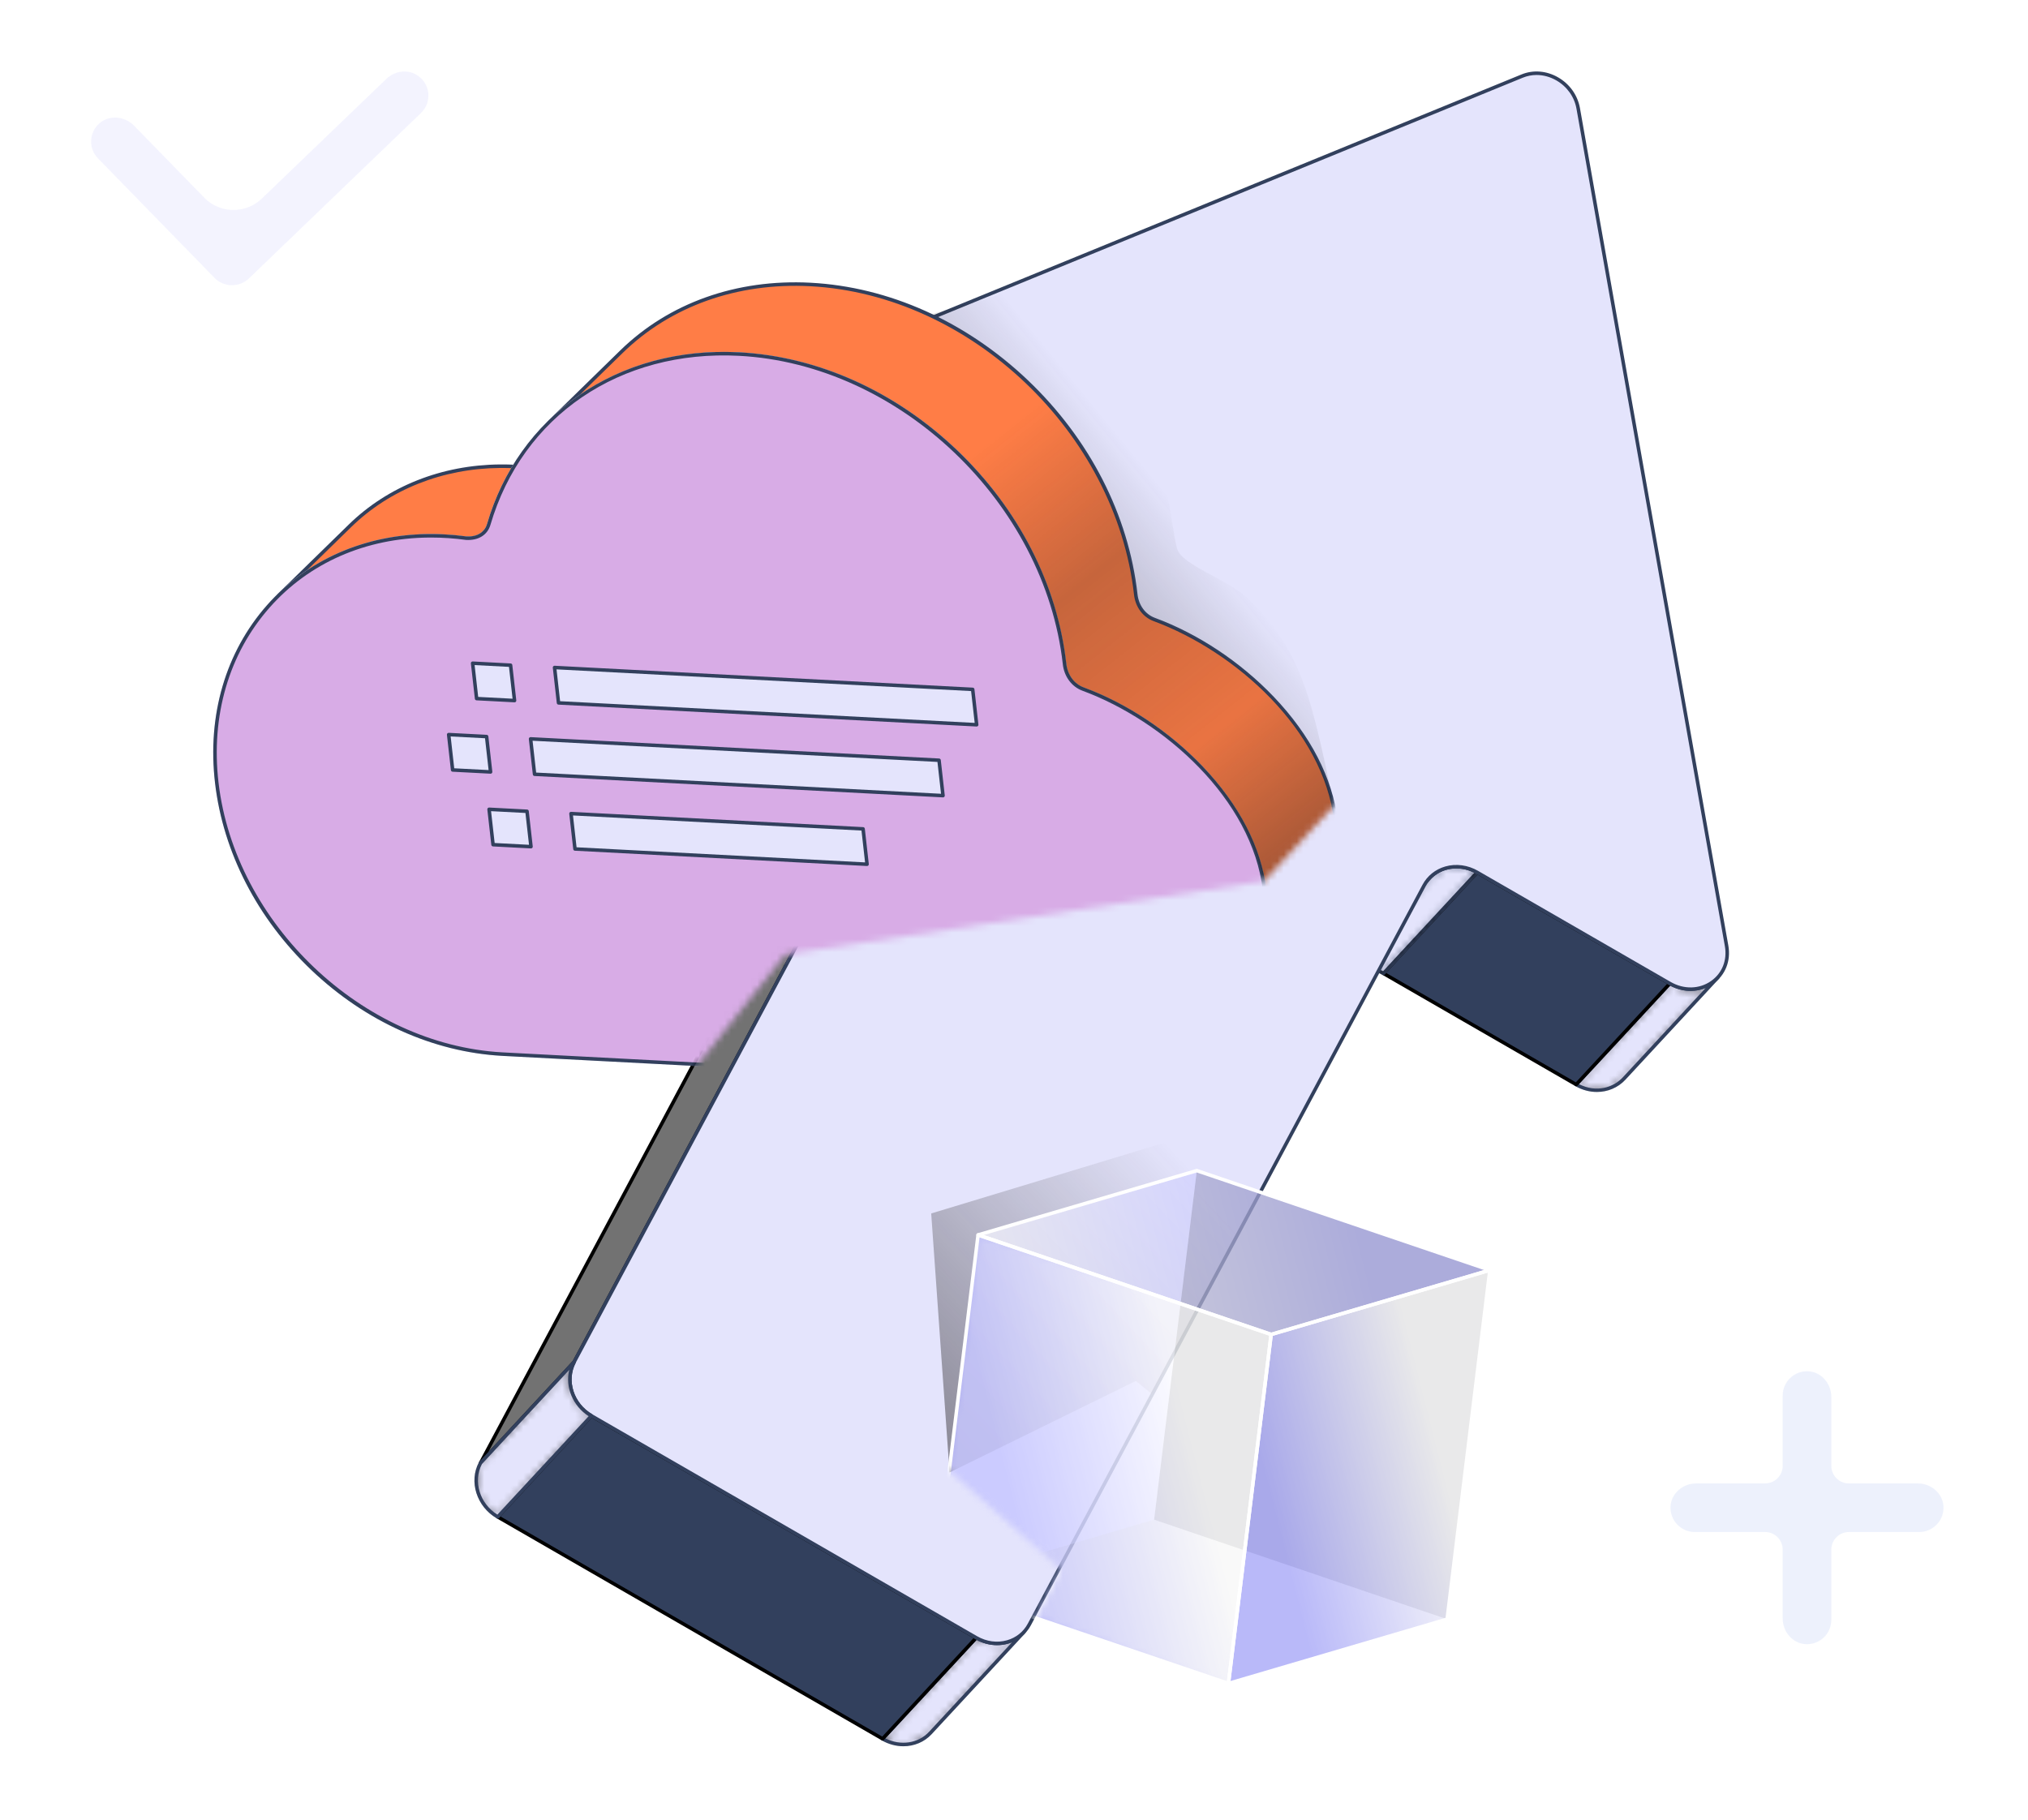 <svg width="312" height="280" viewBox="0 0 312 280" fill="none" xmlns="http://www.w3.org/2000/svg">
<g clip-path="url(#clip0_1_1088)">
<path d="M264.275 150.405L249.864 165.957C248.151 167.806 245.194 168.445 242.488 166.884L256.898 151.332C259.605 152.893 262.562 152.254 264.275 150.405Z" fill="#E4E4FC"/>
<path d="M245.676 168.025C244.556 168.025 243.408 167.727 242.352 167.118C242.317 167.098 242.287 167.07 242.264 167.036C242.241 167.003 242.226 166.964 242.22 166.924C242.214 166.884 242.217 166.843 242.228 166.804C242.24 166.765 242.261 166.73 242.288 166.7L256.699 151.148C256.741 151.103 256.797 151.074 256.857 151.065C256.918 151.055 256.98 151.067 257.033 151.098C259.838 152.715 262.591 151.823 264.076 150.222C264.125 150.172 264.192 150.144 264.262 150.142C264.332 150.141 264.4 150.167 264.452 150.214C264.503 150.262 264.534 150.328 264.538 150.397C264.542 150.467 264.519 150.536 264.474 150.589L264.47 150.593L250.063 166.141C248.914 167.38 247.325 168.025 245.676 168.025ZM242.922 166.813C245.622 168.203 248.234 167.318 249.665 165.773L262.409 152.021C260.72 152.714 258.72 152.621 256.952 151.672L242.922 166.813Z" fill="#32405D"/>
<mask id="mask0_1_1088" style="mask-type:luminance" maskUnits="userSpaceOnUse" x="242" y="150" width="23" height="18">
<mask id="mask1_1_1088" style="mask-type:luminance" maskUnits="userSpaceOnUse" x="242" y="150" width="23" height="18">
<path d="M264.275 150.405L249.864 165.957C248.151 167.806 245.194 168.445 242.488 166.884L256.898 151.332C259.605 152.893 262.562 152.254 264.275 150.405Z" fill="white"/>
</mask>
<g mask="url(#mask1_1_1088)">
<path d="M245.676 168.024C244.556 168.024 243.408 167.727 242.352 167.118C242.317 167.098 242.287 167.07 242.264 167.036C242.241 167.003 242.226 166.964 242.22 166.924C242.214 166.884 242.217 166.843 242.229 166.804C242.241 166.765 242.261 166.73 242.289 166.7L256.699 151.148C256.741 151.103 256.797 151.074 256.858 151.064C256.918 151.055 256.98 151.067 257.034 151.098C259.838 152.715 262.592 151.823 264.076 150.221C264.126 150.172 264.192 150.144 264.263 150.142C264.333 150.141 264.4 150.167 264.452 150.214C264.503 150.262 264.534 150.327 264.538 150.397C264.543 150.467 264.519 150.536 264.474 150.589L264.47 150.593L250.063 166.141C248.914 167.38 247.325 168.024 245.676 168.024ZM242.923 166.813C245.623 168.202 248.234 167.318 249.665 165.773L262.409 152.021C260.72 152.714 258.72 152.62 256.952 151.672L242.923 166.813Z" fill="white"/>
</g>
</mask>
<g mask="url(#mask0_1_1088)">
<path d="M264.275 150.405L249.864 165.957C248.151 167.806 245.194 168.445 242.488 166.884L256.898 151.332C259.605 152.893 262.562 152.254 264.275 150.405Z" fill="#414042"/>
<path d="M245.676 168.024C244.556 168.024 243.408 167.727 242.352 167.118C242.317 167.098 242.287 167.07 242.264 167.036C242.241 167.003 242.226 166.964 242.22 166.924C242.214 166.884 242.217 166.843 242.229 166.804C242.241 166.765 242.261 166.73 242.289 166.7L256.699 151.148C256.741 151.103 256.797 151.074 256.858 151.064C256.918 151.055 256.98 151.067 257.034 151.098C259.838 152.715 262.592 151.823 264.076 150.221C264.126 150.172 264.192 150.144 264.263 150.142C264.333 150.141 264.4 150.167 264.452 150.214C264.503 150.262 264.534 150.327 264.538 150.397C264.543 150.467 264.519 150.536 264.474 150.589L264.47 150.593L250.063 166.141C248.914 167.38 247.325 168.024 245.676 168.024ZM242.923 166.813C245.623 168.202 248.234 167.318 249.665 165.773L262.409 152.021C260.72 152.714 258.72 152.62 256.952 151.672L242.923 166.813Z" fill="#32405D"/>
</g>
<path d="M256.898 151.332L242.487 166.884L212.838 149.783L227.249 134.231L256.898 151.332Z" fill="#32405D"/>
<path d="M242.487 167.154C242.441 167.154 242.394 167.142 242.352 167.118L212.703 150.017C212.668 149.997 212.638 149.969 212.615 149.935C212.592 149.902 212.577 149.863 212.571 149.823C212.565 149.783 212.568 149.742 212.58 149.703C212.591 149.664 212.612 149.629 212.639 149.599L227.05 134.047C227.092 134.002 227.148 133.973 227.209 133.963C227.269 133.954 227.331 133.966 227.385 133.997L257.033 151.098C257.068 151.118 257.099 151.146 257.122 151.18C257.144 151.213 257.159 151.252 257.166 151.292C257.172 151.332 257.169 151.373 257.157 151.412C257.145 151.451 257.124 151.486 257.097 151.516L242.686 167.068C242.661 167.095 242.63 167.117 242.596 167.132C242.561 167.147 242.524 167.155 242.487 167.155L242.487 167.154ZM213.268 149.718L242.435 166.541L256.469 151.397L227.301 134.574L213.268 149.718Z" fill="black"/>
<path d="M205.483 150.684L219.893 135.133C221.677 133.207 224.704 132.763 227.249 134.231L212.838 149.783C210.293 148.315 207.267 148.759 205.483 150.684Z" fill="#E4E4FC"/>
<path d="M205.483 150.955C205.43 150.955 205.378 150.939 205.334 150.91C205.29 150.882 205.256 150.841 205.234 150.792C205.213 150.744 205.207 150.691 205.216 150.639C205.224 150.587 205.248 150.539 205.284 150.5L219.695 134.949C221.61 132.881 224.773 132.49 227.385 133.997C227.42 134.017 227.45 134.045 227.473 134.079C227.496 134.113 227.511 134.151 227.517 134.191C227.523 134.231 227.52 134.272 227.508 134.311C227.497 134.35 227.476 134.386 227.448 134.415L213.038 149.967C212.996 150.012 212.94 150.042 212.879 150.051C212.819 150.06 212.757 150.048 212.703 150.017C210.312 148.638 207.425 148.988 205.682 150.868C203.939 152.748 205.682 150.867 205.682 150.868C205.657 150.895 205.626 150.917 205.592 150.932C205.557 150.947 205.52 150.955 205.483 150.955H205.483ZM209.636 148.637C210.692 148.637 211.775 148.901 212.784 149.443L226.813 134.303C224.484 133.118 221.763 133.514 220.092 135.316L207.337 149.081C208.06 148.787 208.84 148.637 209.636 148.637Z" fill="#32405D"/>
<mask id="mask2_1_1088" style="mask-type:luminance" maskUnits="userSpaceOnUse" x="205" y="133" width="23" height="18">
<mask id="mask3_1_1088" style="mask-type:luminance" maskUnits="userSpaceOnUse" x="205" y="133" width="23" height="18">
<path d="M205.483 150.684L219.893 135.133C221.677 133.207 224.704 132.763 227.249 134.231L212.838 149.783C210.293 148.315 207.267 148.759 205.483 150.684Z" fill="white"/>
</mask>
<g mask="url(#mask3_1_1088)">
<path d="M205.483 150.955C205.43 150.955 205.378 150.939 205.334 150.91C205.29 150.882 205.256 150.841 205.234 150.792C205.213 150.744 205.207 150.691 205.216 150.639C205.224 150.587 205.248 150.539 205.284 150.5L219.695 134.949C221.61 132.881 224.773 132.49 227.385 133.997C227.42 134.017 227.45 134.045 227.473 134.079C227.496 134.113 227.511 134.151 227.517 134.191C227.523 134.231 227.52 134.272 227.508 134.311C227.497 134.35 227.476 134.386 227.448 134.415L213.038 149.967C212.996 150.012 212.94 150.042 212.879 150.051C212.819 150.06 212.757 150.048 212.703 150.017C210.312 148.638 207.425 148.988 205.682 150.868C203.939 152.748 205.682 150.867 205.682 150.868C205.657 150.895 205.626 150.917 205.592 150.932C205.557 150.947 205.52 150.955 205.483 150.955H205.483ZM209.636 148.637C210.692 148.637 211.775 148.901 212.784 149.443L226.813 134.303C224.484 133.118 221.763 133.514 220.092 135.316L207.337 149.081C208.06 148.787 208.84 148.637 209.636 148.637Z" fill="white"/>
</g>
</mask>
<g mask="url(#mask2_1_1088)">
<path d="M227.249 134.231L212.839 149.783C210.294 148.315 207.267 148.759 205.483 150.684L219.894 135.133C221.678 133.207 224.704 132.763 227.249 134.231Z" fill="#32405D"/>
<path d="M205.483 150.955C205.43 150.955 205.378 150.939 205.334 150.91C205.29 150.882 205.256 150.841 205.234 150.792C205.213 150.744 205.207 150.691 205.216 150.639C205.224 150.587 205.248 150.539 205.284 150.5L219.695 134.949C221.61 132.881 224.773 132.49 227.385 133.997C227.42 134.017 227.45 134.045 227.473 134.079C227.496 134.113 227.511 134.151 227.517 134.191C227.523 134.231 227.52 134.272 227.508 134.311C227.497 134.35 227.476 134.386 227.448 134.415L213.038 149.967C212.996 150.012 212.94 150.042 212.879 150.051C212.819 150.06 212.757 150.048 212.703 150.017C210.312 148.638 207.425 148.988 205.682 150.868C203.939 152.748 205.682 150.867 205.682 150.868C205.657 150.895 205.626 150.917 205.592 150.932C205.557 150.947 205.52 150.955 205.483 150.955H205.483ZM209.636 148.637C210.692 148.637 211.775 148.901 212.784 149.443L226.813 134.303C224.484 133.118 221.763 133.514 220.092 135.316L207.337 149.081C208.06 148.787 208.84 148.637 209.636 148.637Z" fill="black"/>
</g>
<path d="M149.055 95.883L134.644 111.434C136.168 108.581 134.981 104.876 131.996 103.154L146.407 87.602C149.392 89.324 150.579 93.03 149.055 95.883Z" fill="#E4E4FC"/>
<path d="M134.644 111.705C134.597 111.705 134.551 111.693 134.51 111.67C134.47 111.647 134.436 111.614 134.412 111.573C134.388 111.533 134.374 111.488 134.373 111.441C134.372 111.394 134.383 111.348 134.405 111.307C135.858 108.587 134.716 105.035 131.861 103.388C131.826 103.368 131.796 103.34 131.773 103.306C131.75 103.273 131.735 103.234 131.729 103.194C131.723 103.154 131.726 103.113 131.737 103.074C131.749 103.035 131.77 103 131.797 102.97L146.208 87.418C146.25 87.373 146.306 87.344 146.366 87.335C146.427 87.325 146.489 87.337 146.542 87.368C149.648 89.159 150.882 93.036 149.294 96.01C149.283 96.031 149.269 96.049 149.254 96.067L134.843 111.618C134.817 111.646 134.787 111.667 134.752 111.682C134.718 111.697 134.681 111.705 134.644 111.705H134.644ZM132.42 103.095C134.88 104.676 136.05 107.608 135.399 110.221L148.832 95.725C150.229 93.069 149.166 89.632 146.457 87.948L132.42 103.095Z" fill="#32405D"/>
<mask id="mask4_1_1088" style="mask-type:luminance" maskUnits="userSpaceOnUse" x="131" y="87" width="19" height="25">
<mask id="mask5_1_1088" style="mask-type:luminance" maskUnits="userSpaceOnUse" x="131" y="87" width="19" height="25">
<path d="M149.055 95.883L134.644 111.434C136.168 108.581 134.981 104.876 131.996 103.154L146.407 87.602C149.392 89.324 150.579 93.03 149.055 95.883Z" fill="white"/>
</mask>
<g mask="url(#mask5_1_1088)">
<path d="M134.644 111.705C134.597 111.705 134.551 111.693 134.51 111.67C134.47 111.647 134.435 111.614 134.411 111.573C134.387 111.533 134.374 111.488 134.373 111.441C134.372 111.394 134.383 111.348 134.405 111.307C135.857 108.587 134.716 105.035 131.861 103.388C131.826 103.368 131.795 103.34 131.772 103.306C131.75 103.273 131.735 103.234 131.728 103.194C131.722 103.154 131.725 103.113 131.737 103.074C131.749 103.035 131.77 103 131.797 102.97L146.208 87.418C146.25 87.373 146.305 87.344 146.366 87.335C146.427 87.325 146.489 87.337 146.542 87.368C149.648 89.159 150.882 93.036 149.294 96.01C149.283 96.031 149.269 96.049 149.253 96.067L134.843 111.618C134.817 111.646 134.786 111.667 134.752 111.682C134.718 111.697 134.681 111.705 134.644 111.705H134.644ZM132.42 103.095C134.88 104.676 136.05 107.608 135.399 110.221L148.832 95.725C150.228 93.069 149.165 89.632 146.456 87.948L132.42 103.095Z" fill="white"/>
</g>
</mask>
<g mask="url(#mask4_1_1088)">
<path d="M149.055 95.883L134.644 111.434C136.168 108.581 134.981 104.876 131.996 103.154L146.407 87.602C149.392 89.324 150.579 93.03 149.055 95.883Z" fill="#414042"/>
<path d="M134.644 111.705C134.597 111.705 134.551 111.693 134.51 111.67C134.47 111.647 134.435 111.614 134.411 111.573C134.387 111.533 134.374 111.488 134.373 111.441C134.372 111.394 134.383 111.348 134.405 111.307C135.857 108.587 134.716 105.035 131.861 103.388C131.826 103.368 131.795 103.34 131.772 103.306C131.75 103.273 131.735 103.234 131.728 103.194C131.722 103.154 131.725 103.113 131.737 103.074C131.749 103.035 131.77 103 131.797 102.97L146.208 87.418C146.25 87.373 146.305 87.344 146.366 87.335C146.427 87.325 146.489 87.337 146.542 87.368C149.648 89.159 150.882 93.036 149.294 96.01C149.283 96.031 149.269 96.049 149.253 96.067L134.843 111.618C134.817 111.646 134.786 111.667 134.752 111.682C134.718 111.697 134.681 111.705 134.644 111.705H134.644ZM132.42 103.095C134.88 104.676 136.05 107.608 135.399 110.221L148.832 95.725C150.228 93.069 149.165 89.632 146.456 87.948L132.42 103.095Z" fill="#32405D"/>
</g>
<path d="M146.407 87.602L131.996 103.154L102.348 86.053L116.758 70.501L146.407 87.602Z" fill="#32405D"/>
<path d="M131.996 103.425C131.95 103.425 131.903 103.413 131.861 103.389L102.212 86.287C102.177 86.267 102.147 86.239 102.124 86.206C102.101 86.172 102.086 86.134 102.08 86.094C102.074 86.053 102.077 86.012 102.089 85.974C102.1 85.935 102.121 85.899 102.149 85.869L116.559 70.318C116.601 70.273 116.657 70.243 116.718 70.234C116.778 70.225 116.84 70.236 116.894 70.267L146.542 87.368C146.577 87.388 146.608 87.416 146.631 87.45C146.653 87.484 146.668 87.522 146.675 87.562C146.681 87.602 146.678 87.643 146.666 87.682C146.654 87.721 146.633 87.757 146.606 87.787L132.195 103.338C132.17 103.365 132.139 103.387 132.105 103.402C132.07 103.417 132.033 103.425 131.996 103.425L131.996 103.425ZM102.777 85.988L131.944 102.812L145.978 87.667L116.81 70.844L102.777 85.988Z" fill="black"/>
<path d="M100.484 76.636L114.894 61.084C112.471 63.699 113.077 68.378 116.759 70.501L102.348 86.053C98.666 83.93 98.061 79.251 100.484 76.636Z" fill="#E4E4FC"/>
<path d="M102.348 86.324C102.301 86.324 102.255 86.312 102.212 86.287C100.373 85.227 99.142 83.455 98.835 81.426C98.553 79.563 99.081 77.751 100.285 76.452L114.696 60.901C114.744 60.848 114.812 60.817 114.884 60.814C114.956 60.811 115.026 60.837 115.079 60.886C115.131 60.934 115.163 61.002 115.165 61.074C115.168 61.146 115.142 61.215 115.093 61.268C114.003 62.445 113.525 64.095 113.782 65.793C114.064 67.659 115.199 69.289 116.894 70.267C116.929 70.287 116.959 70.316 116.982 70.349C117.005 70.383 117.02 70.421 117.026 70.461C117.032 70.501 117.029 70.542 117.017 70.581C117.006 70.62 116.985 70.656 116.958 70.686L102.547 86.237C102.521 86.264 102.491 86.286 102.456 86.301C102.422 86.316 102.385 86.324 102.348 86.324L102.348 86.324ZM100.483 76.636L100.682 76.82C99.591 77.997 99.113 79.646 99.371 81.344C99.643 83.141 100.705 84.72 102.298 85.708L116.334 70.56C114.655 69.486 113.537 67.795 113.246 65.874C113.097 64.891 113.174 63.921 113.457 63.034L100.682 76.819L100.483 76.635V76.636Z" fill="#32405D"/>
<mask id="mask6_1_1088" style="mask-type:luminance" maskUnits="userSpaceOnUse" x="99" y="61" width="18" height="26">
<mask id="mask7_1_1088" style="mask-type:luminance" maskUnits="userSpaceOnUse" x="99" y="61" width="18" height="26">
<path d="M100.484 76.636L114.894 61.084C112.471 63.699 113.077 68.378 116.759 70.501L102.348 86.053C98.666 83.93 98.061 79.251 100.484 76.636Z" fill="white"/>
</mask>
<g mask="url(#mask7_1_1088)">
<path d="M102.348 86.324C102.301 86.324 102.255 86.312 102.212 86.287C100.373 85.227 99.142 83.455 98.835 81.426C98.553 79.563 99.081 77.751 100.285 76.452L114.696 60.901C114.744 60.848 114.812 60.817 114.884 60.814C114.956 60.811 115.026 60.837 115.079 60.886C115.131 60.934 115.163 61.002 115.165 61.074C115.168 61.146 115.142 61.215 115.093 61.268C114.003 62.445 113.525 64.095 113.782 65.793C114.064 67.659 115.199 69.289 116.894 70.267C116.929 70.287 116.959 70.316 116.982 70.349C117.005 70.383 117.02 70.421 117.026 70.461C117.032 70.501 117.029 70.542 117.017 70.581C117.006 70.62 116.985 70.656 116.958 70.686L102.547 86.237C102.521 86.264 102.491 86.286 102.456 86.301C102.422 86.316 102.385 86.324 102.348 86.324L102.348 86.324ZM100.483 76.636L100.682 76.82C99.591 77.997 99.113 79.646 99.371 81.344C99.643 83.141 100.705 84.72 102.298 85.708L116.334 70.56C114.655 69.486 113.537 67.795 113.246 65.874C113.097 64.891 113.174 63.921 113.457 63.034L100.682 76.819L100.483 76.635V76.636Z" fill="white"/>
</g>
</mask>
<g mask="url(#mask6_1_1088)">
<path d="M116.759 70.501L102.348 86.053C98.666 83.93 98.061 79.251 100.484 76.636L114.894 61.084C112.471 63.699 113.077 68.378 116.759 70.501Z" fill="#727272"/>
<path d="M102.348 86.324C102.301 86.324 102.255 86.312 102.212 86.287C100.373 85.227 99.142 83.455 98.835 81.426C98.553 79.563 99.081 77.751 100.285 76.452L114.696 60.901C114.744 60.848 114.812 60.817 114.884 60.814C114.956 60.811 115.026 60.837 115.079 60.886C115.131 60.934 115.163 61.002 115.165 61.074C115.168 61.146 115.142 61.215 115.093 61.268C114.003 62.445 113.525 64.095 113.782 65.793C114.064 67.659 115.199 69.289 116.894 70.267C116.929 70.287 116.959 70.316 116.982 70.349C117.005 70.383 117.02 70.421 117.026 70.461C117.032 70.501 117.029 70.542 117.017 70.581C117.006 70.62 116.985 70.656 116.958 70.686L102.547 86.237C102.521 86.264 102.491 86.286 102.456 86.301C102.422 86.316 102.385 86.324 102.348 86.324L102.348 86.324ZM113.457 63.034L100.682 76.82C99.592 77.997 99.114 79.646 99.371 81.344C99.643 83.141 100.705 84.72 102.298 85.708L116.334 70.56C114.656 69.486 113.537 67.795 113.246 65.874C113.097 64.891 113.174 63.921 113.457 63.034V63.034Z" fill="black"/>
</g>
<path d="M157.548 251.105L143.137 266.657C141.353 268.582 138.327 269.026 135.781 267.558L150.192 252.006C152.737 253.475 155.764 253.03 157.548 251.105Z" fill="#E4E4FC"/>
<path d="M138.984 268.704C137.861 268.704 136.708 268.405 135.646 267.792C135.611 267.772 135.581 267.744 135.558 267.71C135.535 267.677 135.52 267.638 135.514 267.598C135.507 267.558 135.51 267.517 135.522 267.478C135.534 267.439 135.555 267.404 135.582 267.374L149.993 251.822C150.035 251.777 150.091 251.748 150.151 251.739C150.212 251.73 150.274 251.741 150.327 251.772C152.719 253.151 155.606 252.801 157.349 250.922C157.349 250.922 159.091 249.042 157.349 250.922C157.373 250.896 157.402 250.874 157.434 250.859C157.467 250.845 157.502 250.836 157.537 250.835C157.573 250.833 157.608 250.839 157.642 250.851C157.675 250.864 157.706 250.883 157.732 250.907C157.758 250.931 157.779 250.96 157.794 250.992C157.809 251.025 157.817 251.059 157.818 251.095C157.82 251.131 157.814 251.166 157.802 251.199C157.789 251.233 157.771 251.263 157.747 251.289L143.336 266.841C142.199 268.068 140.623 268.704 138.984 268.704L138.984 268.704ZM136.217 267.486C138.546 268.671 141.268 268.275 142.938 266.473L155.693 252.708C154.011 253.394 152.014 253.295 150.246 252.346L136.217 267.486Z" fill="#32405D"/>
<mask id="mask8_1_1088" style="mask-type:luminance" maskUnits="userSpaceOnUse" x="135" y="251" width="23" height="18">
<mask id="mask9_1_1088" style="mask-type:luminance" maskUnits="userSpaceOnUse" x="135" y="251" width="23" height="18">
<path d="M157.548 251.105L143.137 266.657C141.353 268.582 138.327 269.026 135.781 267.558L150.192 252.006C152.737 253.475 155.764 253.03 157.548 251.105Z" fill="white"/>
</mask>
<g mask="url(#mask9_1_1088)">
<path d="M138.985 268.704C137.861 268.704 136.708 268.405 135.646 267.792C135.611 267.772 135.581 267.744 135.558 267.71C135.535 267.677 135.52 267.638 135.514 267.598C135.508 267.558 135.511 267.517 135.523 267.478C135.535 267.439 135.555 267.404 135.583 267.374L149.993 251.822C150.035 251.777 150.091 251.748 150.152 251.739C150.212 251.73 150.274 251.741 150.328 251.772C152.72 253.151 155.606 252.801 157.349 250.922C157.349 250.922 159.091 249.042 157.349 250.922C157.373 250.896 157.402 250.874 157.435 250.859C157.467 250.845 157.502 250.836 157.537 250.835C157.573 250.833 157.608 250.839 157.642 250.851C157.675 250.864 157.706 250.883 157.732 250.907C157.758 250.931 157.779 250.96 157.794 250.992C157.809 251.025 157.817 251.059 157.819 251.095C157.82 251.131 157.814 251.166 157.802 251.199C157.79 251.233 157.771 251.263 157.747 251.289L143.336 266.841C142.199 268.068 140.623 268.704 138.984 268.704L138.985 268.704ZM136.217 267.486C138.546 268.671 141.268 268.275 142.938 266.473L155.693 252.708C154.011 253.394 152.015 253.295 150.246 252.346L136.217 267.486Z" fill="white"/>
</g>
</mask>
<g mask="url(#mask8_1_1088)">
<path d="M157.548 251.105L143.137 266.657C141.353 268.582 138.327 269.026 135.781 267.558L150.192 252.006C152.737 253.475 155.764 253.03 157.548 251.105Z" fill="#414042"/>
<path d="M138.985 268.704C137.861 268.704 136.708 268.405 135.646 267.792C135.611 267.772 135.581 267.744 135.558 267.71C135.535 267.677 135.52 267.638 135.514 267.598C135.508 267.558 135.511 267.517 135.523 267.478C135.535 267.439 135.555 267.404 135.583 267.374L149.993 251.822C150.035 251.777 150.091 251.748 150.152 251.739C150.212 251.73 150.274 251.741 150.328 251.772C152.72 253.151 155.606 252.801 157.349 250.922C157.349 250.922 159.091 249.042 157.349 250.922C157.373 250.896 157.402 250.874 157.435 250.859C157.467 250.845 157.502 250.836 157.537 250.835C157.573 250.833 157.608 250.839 157.642 250.851C157.675 250.864 157.706 250.883 157.732 250.907C157.758 250.931 157.779 250.96 157.794 250.992C157.809 251.025 157.817 251.059 157.819 251.095C157.82 251.131 157.814 251.166 157.802 251.199C157.79 251.233 157.771 251.263 157.747 251.289L143.336 266.841C142.199 268.068 140.623 268.704 138.984 268.704L138.985 268.704ZM136.217 267.486C138.546 268.671 141.268 268.275 142.938 266.473L155.693 252.708C154.011 253.394 152.015 253.295 150.246 252.346L136.217 267.486Z" fill="#32405D"/>
</g>
<path d="M88.332 209.573L73.921 225.124L134.644 111.434L149.055 95.883L88.332 209.573Z" fill="#727272"/>
<path d="M73.921 225.395C73.875 225.395 73.829 225.383 73.788 225.36C73.747 225.337 73.713 225.304 73.689 225.264C73.665 225.224 73.652 225.178 73.651 225.131C73.65 225.085 73.66 225.038 73.683 224.997L134.405 111.307C134.416 111.286 134.43 111.268 134.445 111.25L148.856 95.699C148.901 95.651 148.962 95.62 149.027 95.614C149.093 95.607 149.159 95.624 149.212 95.662C149.266 95.7 149.304 95.757 149.319 95.821C149.334 95.885 149.325 95.952 149.294 96.01L88.572 209.7C88.561 209.721 88.547 209.74 88.531 209.757L74.12 225.308C74.095 225.336 74.064 225.358 74.03 225.373C73.996 225.388 73.959 225.395 73.921 225.395L73.921 225.395ZM134.867 111.593L75.149 223.401L88.11 209.415L147.828 97.606L134.867 111.593Z" fill="black"/>
<path d="M150.192 252.006L135.781 267.558L76.574 233.407L90.985 217.856L150.192 252.006Z" fill="#32405D"/>
<path d="M135.781 267.828C135.735 267.828 135.688 267.816 135.646 267.792L76.438 233.642C76.403 233.621 76.373 233.593 76.35 233.56C76.327 233.526 76.312 233.488 76.306 233.448C76.3 233.408 76.303 233.367 76.315 233.328C76.326 233.289 76.347 233.253 76.375 233.223L90.785 217.672C90.827 217.627 90.883 217.597 90.944 217.588C91.004 217.579 91.066 217.591 91.12 217.621L150.327 251.772C150.363 251.792 150.393 251.82 150.416 251.854C150.438 251.887 150.454 251.926 150.46 251.966C150.466 252.006 150.463 252.047 150.451 252.086C150.439 252.125 150.418 252.16 150.391 252.19L135.98 267.742C135.955 267.769 135.924 267.791 135.89 267.806C135.855 267.821 135.818 267.829 135.781 267.829L135.781 267.828ZM77.003 233.343L135.73 267.215L149.763 252.071L91.036 218.199L77.003 233.343Z" fill="black"/>
<path d="M239.581 12.144C241.198 13.076 242.45 14.692 242.802 16.683L265.63 145.543C266.508 150.497 261.362 153.907 256.898 151.332L227.249 134.231C224.26 132.507 220.606 133.421 219.082 136.274L158.359 249.964C156.836 252.817 153.182 253.731 150.192 252.006L90.985 217.856C88 216.134 86.809 212.426 88.332 209.573L149.055 95.883C150.579 93.03 149.392 89.324 146.407 87.603L116.759 70.502C112.29 67.924 112.353 61.582 116.863 59.736L234.174 11.707C235.984 10.963 237.965 11.212 239.581 12.144Z" fill="#E4E4FC"/>
<path d="M153.396 253.146C152.252 253.146 151.092 252.838 150.057 252.241L90.849 218.09C87.741 216.298 86.505 212.419 88.093 209.446L148.816 95.755C150.268 93.036 149.127 89.484 146.272 87.837L116.623 70.736C114.332 69.415 113.016 67.016 113.187 64.477C113.34 62.205 114.676 60.338 116.76 59.485L234.072 11.456C235.875 10.715 237.933 10.88 239.717 11.909C241.498 12.936 242.719 14.659 243.069 16.636L265.897 145.496C266.317 147.867 265.436 150.075 263.54 151.402C261.573 152.78 258.976 152.843 256.763 151.567L227.114 134.466C225.666 133.631 224.029 133.411 222.505 133.846C221.121 134.241 219.99 135.149 219.321 136.401L158.598 250.091C157.86 251.474 156.612 252.476 155.085 252.912C154.536 253.068 153.967 253.147 153.396 253.146ZM236.398 11.54C235.673 11.54 234.955 11.678 234.277 11.957L116.966 59.986C115.077 60.759 113.867 62.452 113.728 64.513C113.57 66.845 114.784 69.05 116.894 70.267L146.543 87.368C149.648 89.159 150.883 93.036 149.294 96.01L88.572 209.7C87.119 212.419 88.262 215.973 91.12 217.621L150.328 251.772C151.776 252.607 153.413 252.827 154.937 252.392C156.321 251.996 157.452 251.089 158.121 249.837L218.843 136.146C219.582 134.764 220.83 133.762 222.357 133.326C223.999 132.856 225.832 133.101 227.385 133.997L257.034 151.098C259.062 152.268 261.436 152.215 263.23 150.959C264.949 149.756 265.746 147.749 265.364 145.59L242.535 16.73C242.214 14.911 241.087 13.325 239.446 12.378C238.483 11.822 237.434 11.54 236.398 11.54Z" fill="#32405D"/>
<path d="M90.985 217.856L76.574 233.408C73.589 231.686 72.398 227.978 73.922 225.125L88.332 209.573C86.809 212.426 88 216.134 90.985 217.856Z" fill="#E4E4FC"/>
<path d="M76.574 233.678C76.527 233.678 76.481 233.666 76.438 233.642C73.33 231.849 72.094 227.971 73.682 224.997C73.693 224.977 73.707 224.958 73.723 224.941L88.134 209.389C88.178 209.341 88.239 209.311 88.305 209.304C88.37 209.297 88.436 209.314 88.49 209.353C88.543 209.391 88.581 209.447 88.596 209.511C88.611 209.575 88.603 209.643 88.572 209.701C87.119 212.42 88.262 215.974 91.12 217.622C91.155 217.642 91.186 217.67 91.209 217.704C91.231 217.738 91.246 217.776 91.252 217.816C91.259 217.856 91.256 217.897 91.244 217.936C91.232 217.975 91.211 218.011 91.184 218.04L76.773 233.592C76.748 233.619 76.717 233.641 76.683 233.656C76.648 233.671 76.611 233.679 76.574 233.679L76.574 233.678ZM74.144 225.283C72.748 227.938 73.813 231.376 76.524 233.062L90.561 217.915C88.099 216.333 86.927 213.399 87.578 210.786L74.144 225.283H74.144Z" fill="#32405D"/>
<mask id="mask10_1_1088" style="mask-type:luminance" maskUnits="userSpaceOnUse" x="73" y="209" width="18" height="25">
<mask id="mask11_1_1088" style="mask-type:luminance" maskUnits="userSpaceOnUse" x="73" y="209" width="18" height="25">
<path d="M90.985 217.856L76.574 233.408C73.589 231.686 72.398 227.978 73.922 225.125L88.332 209.573C86.809 212.426 88 216.134 90.985 217.856Z" fill="white"/>
</mask>
<g mask="url(#mask11_1_1088)">
<path d="M76.574 233.678C76.527 233.678 76.481 233.666 76.438 233.642C73.33 231.849 72.094 227.971 73.682 224.997C73.693 224.977 73.707 224.958 73.723 224.941L88.134 209.389C88.178 209.341 88.239 209.311 88.305 209.304C88.37 209.297 88.436 209.314 88.49 209.353C88.543 209.391 88.581 209.447 88.596 209.511C88.611 209.575 88.603 209.643 88.572 209.701C87.119 212.42 88.262 215.974 91.12 217.622C91.155 217.642 91.186 217.67 91.209 217.704C91.231 217.738 91.246 217.776 91.252 217.816C91.259 217.856 91.256 217.897 91.244 217.936C91.232 217.975 91.211 218.011 91.184 218.04L76.773 233.592C76.748 233.619 76.717 233.641 76.683 233.656C76.648 233.671 76.611 233.679 76.574 233.679L76.574 233.678ZM74.144 225.283C72.748 227.938 73.813 231.376 76.524 233.062L90.561 217.915C88.099 216.333 86.927 213.399 87.578 210.786L74.144 225.283H74.144Z" fill="white"/>
</g>
</mask>
<g mask="url(#mask10_1_1088)">
<path d="M90.985 217.856L76.574 233.408C73.589 231.686 72.398 227.978 73.922 225.125L88.332 209.573C86.809 212.426 88 216.134 90.985 217.856Z" fill="#414042"/>
<path d="M76.574 233.678C76.527 233.678 76.481 233.666 76.438 233.642C73.33 231.849 72.094 227.971 73.682 224.997C73.693 224.977 73.707 224.958 73.723 224.941L88.134 209.389C88.178 209.341 88.239 209.311 88.305 209.304C88.37 209.297 88.436 209.314 88.49 209.353C88.543 209.391 88.581 209.447 88.596 209.511C88.611 209.575 88.603 209.643 88.572 209.701C87.119 212.42 88.262 215.974 91.12 217.622C91.155 217.642 91.186 217.67 91.209 217.704C91.231 217.738 91.246 217.776 91.252 217.816C91.259 217.856 91.256 217.897 91.244 217.936C91.232 217.975 91.211 218.011 91.184 218.04L76.773 233.592C76.748 233.619 76.717 233.641 76.683 233.656C76.648 233.671 76.611 233.679 76.574 233.679L76.574 233.678ZM74.144 225.283C72.748 227.938 73.813 231.376 76.524 233.062L90.561 217.915C88.099 216.333 86.927 213.399 87.578 210.786L74.144 225.283H74.144Z" fill="#32405D"/>
</g>
<path opacity="0.5" d="M146.087 226.57L143.262 186.719L182.799 174.729L197.012 177.445L177.19 214.491L174.74 212.489L146.087 226.57Z" fill="url(#paint0_linear_1_1088)"/>
<mask id="mask12_1_1088" style="mask-type:luminance" maskUnits="userSpaceOnUse" x="142" y="175" width="93" height="89">
<path d="M157.781 252.034L163.156 241.429L142.707 223.39L142.174 189.52L191.056 175.082L234.998 190.47L228.756 250.889L184.694 263.498L157.781 252.034Z" fill="white"/>
</mask>
<g mask="url(#mask12_1_1088)">
<g opacity="0.5">
<path d="M229.21 195.444L222.639 249.147L177.553 233.834L184.124 180.131L229.21 195.444Z" fill="#6D6E71"/>
<mask id="mask13_1_1088" style="mask-type:luminance" maskUnits="userSpaceOnUse" x="177" y="180" width="53" height="70">
<path d="M229.21 195.444L222.639 249.147L177.553 233.834L184.124 180.131L229.21 195.444Z" fill="white"/>
</mask>
<g mask="url(#mask13_1_1088)">
<path d="M229.21 195.444L222.639 249.147L177.553 233.834L184.124 180.131L229.21 195.444Z" fill="#6D6E71"/>
</g>
</g>
<g opacity="0.3">
<path d="M188.991 259.04L143.905 243.727L177.553 233.834L222.639 249.147L188.991 259.04Z" fill="#BCBEC0"/>
<mask id="mask14_1_1088" style="mask-type:luminance" maskUnits="userSpaceOnUse" x="143" y="233" width="80" height="27">
<path d="M188.991 259.04L143.905 243.727L177.553 233.834L222.639 249.147L188.991 259.04Z" fill="white"/>
</mask>
<g mask="url(#mask14_1_1088)">
<path d="M188.991 259.04L143.905 243.727L177.553 233.834L222.639 249.147L188.991 259.04Z" fill="#BCBEC0"/>
</g>
</g>
<g opacity="0.5">
<path d="M143.905 243.727L150.476 190.024L184.124 180.131L177.553 233.834L143.905 243.727Z" fill="#E4E4FC"/>
<mask id="mask15_1_1088" style="mask-type:luminance" maskUnits="userSpaceOnUse" x="143" y="180" width="42" height="64">
<path d="M143.905 243.727L150.476 190.024L184.124 180.131L177.553 233.834L143.905 243.727Z" fill="white"/>
</mask>
<g mask="url(#mask15_1_1088)">
<path d="M143.905 243.727L150.476 190.024L184.124 180.131L177.553 233.834L143.905 243.727Z" fill="#E4E4FC"/>
</g>
</g>
<g opacity="0.7">
<path d="M195.562 205.337L229.21 195.444L222.639 249.147L188.991 259.04L195.562 205.337Z" fill="url(#paint1_linear_1_1088)"/>
<mask id="mask16_1_1088" style="mask-type:luminance" maskUnits="userSpaceOnUse" x="188" y="195" width="42" height="65">
<path d="M195.562 205.337L229.21 195.444L222.639 249.147L188.991 259.04L195.562 205.337Z" fill="white"/>
</mask>
<g mask="url(#mask16_1_1088)">
<path d="M195.562 205.337L229.21 195.444L222.639 249.147L188.991 259.04L195.562 205.337Z" fill="url(#paint2_linear_1_1088)"/>
</g>
</g>
<g opacity="0.5">
<path d="M150.476 190.024L184.124 180.131L229.21 195.444L195.562 205.337L150.476 190.024Z" fill="url(#paint3_linear_1_1088)"/>
<mask id="mask17_1_1088" style="mask-type:luminance" maskUnits="userSpaceOnUse" x="150" y="180" width="80" height="26">
<path d="M150.476 190.024L184.124 180.131L229.21 195.444L195.562 205.337L150.476 190.024Z" fill="white"/>
</mask>
<g mask="url(#mask17_1_1088)">
<path d="M150.476 190.024L184.124 180.131L229.21 195.444L195.562 205.337L150.476 190.024Z" fill="url(#paint4_linear_1_1088)"/>
</g>
</g>
<g opacity="0.7">
<path d="M195.562 205.337L188.991 259.04L143.905 243.727L150.476 190.023L195.562 205.337Z" fill="url(#paint5_linear_1_1088)"/>
<mask id="mask18_1_1088" style="mask-type:luminance" maskUnits="userSpaceOnUse" x="143" y="190" width="53" height="70">
<path d="M195.562 205.337L188.991 259.04L143.905 243.727L150.476 190.023L195.562 205.337Z" fill="white"/>
</mask>
<g mask="url(#mask18_1_1088)">
<path d="M195.562 205.337L188.991 259.04L143.905 243.727L150.476 190.023L195.562 205.337Z" fill="url(#paint6_linear_1_1088)"/>
</g>
</g>
<path d="M188.991 259.311C188.953 259.311 188.915 259.303 188.88 259.287C188.845 259.271 188.814 259.248 188.789 259.22C188.763 259.191 188.744 259.157 188.733 259.121C188.721 259.084 188.718 259.046 188.722 259.008L195.293 205.305C195.306 205.197 195.382 205.108 195.486 205.078L229.133 195.185C229.177 195.172 229.222 195.17 229.266 195.18C229.31 195.189 229.351 195.209 229.385 195.238C229.419 195.267 229.446 195.304 229.462 195.346C229.479 195.388 229.484 195.433 229.479 195.477L222.908 249.181C222.902 249.233 222.88 249.282 222.846 249.323C222.812 249.363 222.767 249.392 222.716 249.407L189.068 259.3C189.043 259.308 189.017 259.311 188.991 259.311ZM195.809 205.547L189.31 258.665L222.392 248.938L228.891 195.82L195.809 205.547Z" fill="white"/>
<path d="M195.562 205.608C195.533 205.608 195.503 205.603 195.475 205.594L150.389 190.28C150.334 190.262 150.287 190.226 150.254 190.179C150.22 190.132 150.203 190.076 150.204 190.018C150.206 189.96 150.225 189.905 150.26 189.859C150.295 189.813 150.344 189.78 150.4 189.764L184.047 179.871C184.101 179.855 184.158 179.857 184.211 179.875L229.297 195.188C229.352 195.207 229.399 195.242 229.432 195.289C229.466 195.336 229.483 195.393 229.482 195.45C229.48 195.508 229.461 195.563 229.426 195.609C229.391 195.655 229.342 195.688 229.286 195.704L195.639 205.597C195.614 205.604 195.588 205.608 195.562 205.608V205.608ZM151.373 190.042L195.568 205.053L228.313 195.426L184.118 180.414L151.373 190.042Z" fill="white"/>
<path d="M188.991 259.311C188.962 259.311 188.933 259.306 188.904 259.297L143.818 243.983C143.759 243.963 143.709 243.923 143.676 243.871C143.643 243.818 143.629 243.756 143.637 243.694L150.207 189.991C150.212 189.951 150.226 189.913 150.247 189.879C150.269 189.845 150.298 189.816 150.332 189.794C150.366 189.773 150.405 189.759 150.445 189.755C150.485 189.75 150.525 189.754 150.563 189.767L195.649 205.081C195.771 205.122 195.847 205.243 195.831 205.37L189.26 259.073C189.252 259.139 189.221 259.2 189.171 259.243C189.121 259.287 189.058 259.311 188.991 259.311ZM144.201 243.541L188.763 258.677L195.266 205.523L150.704 190.387L144.201 243.541Z" fill="white"/>
</g>
<path opacity="0.5" d="M158.331 44.072C158.331 44.072 170.254 49.487 174.86 60.045C179.467 70.602 180.28 81.702 181.093 84.409C181.906 87.116 188.951 89.011 192.474 92.53C195.997 96.049 198.706 99.839 200.874 106.066C203.042 112.292 205.21 124.204 205.21 124.204H165.647L138.279 49.758L158.331 44.072Z" fill="url(#paint7_linear_1_1088)"/>
<mask id="mask19_1_1088" style="mask-type:luminance" maskUnits="userSpaceOnUse" x="29" y="37" width="182" height="132">
<path d="M29.505 114.251L38.916 76.933L75.751 66.833L94.007 46.164L129.3 37.957L174.795 63.507L181.936 86.894L210.313 118.465L194.449 135.596L120.828 146.86L103.742 168.355L62.364 164.708L36.755 148.837L29.505 114.251Z" fill="white"/>
</mask>
<g mask="url(#mask19_1_1088)">
<path d="M82.673 72.102C80.776 71.845 78.863 71.722 76.949 71.736C67.658 71.812 59.63 75.25 53.829 80.92L42.872 91.628C48.674 85.958 56.701 82.52 65.992 82.444C67.907 82.43 69.82 82.552 71.716 82.811C72.888 82.88 73.825 82.557 74.451 81.945L85.408 71.237C84.781 71.849 83.845 72.172 82.673 72.102Z" fill="#FF7D46"/>
<path d="M42.873 91.898C42.819 91.898 42.766 91.882 42.721 91.852C42.677 91.822 42.642 91.78 42.622 91.73C42.601 91.68 42.596 91.625 42.607 91.573C42.618 91.52 42.645 91.472 42.683 91.434L53.64 80.726C59.675 74.828 67.952 71.539 76.947 71.465C77.753 71.459 78.558 71.477 79.362 71.519C80.472 71.577 81.595 71.683 82.7 71.833C83.757 71.893 84.628 71.621 85.219 71.043C85.244 71.018 85.274 70.998 85.307 70.984C85.34 70.971 85.376 70.964 85.412 70.964C85.448 70.964 85.483 70.971 85.516 70.985C85.549 70.999 85.579 71.019 85.604 71.045C85.629 71.071 85.649 71.101 85.662 71.135C85.676 71.168 85.682 71.203 85.682 71.239C85.681 71.275 85.673 71.311 85.659 71.343C85.644 71.376 85.624 71.406 85.598 71.43L74.641 82.139C73.936 82.827 72.918 83.153 71.7 83.081C70.597 82.931 69.489 82.827 68.377 82.768C67.584 82.727 66.789 82.709 65.995 82.715C57.141 82.788 48.996 86.022 43.062 91.821C43.011 91.871 42.944 91.898 42.873 91.898V91.898ZM77.236 72.005C77.141 72.005 77.046 72.006 76.951 72.007C68.097 72.08 59.953 75.314 54.019 81.113L47.205 87.772C52.58 84.188 59.073 82.23 65.99 82.173C66.793 82.168 67.606 82.186 68.405 82.228C69.518 82.286 70.645 82.392 71.753 82.543C72.793 82.603 73.669 82.331 74.262 81.752L83.947 72.286C83.55 72.371 83.118 72.4 82.657 72.373C82.65 72.373 82.643 72.372 82.637 72.371C81.54 72.222 80.439 72.119 79.334 72.061C78.635 72.024 77.936 72.006 77.236 72.006L77.236 72.005Z" fill="#32405D"/>
<path d="M205.513 126.284C203.892 112.435 190.428 100.076 177.578 95.322C176.043 94.754 174.922 93.274 174.729 91.437C171.912 66.412 149.499 45.074 124.666 43.774C112.926 43.159 102.751 47.135 95.582 54.142L84.625 64.85C91.794 57.843 101.969 53.867 113.709 54.482C138.542 55.782 160.955 77.12 163.772 102.145C163.965 103.983 165.086 105.462 166.621 106.03C179.472 110.784 192.936 123.143 194.557 136.992C195.616 146.032 192.603 154.007 187.038 159.446L197.994 148.738C203.559 143.3 206.573 135.324 205.513 126.284Z" fill="#FF7D46"/>
<path d="M187.038 159.717C186.984 159.717 186.931 159.701 186.886 159.671C186.842 159.641 186.807 159.598 186.787 159.548C186.766 159.499 186.761 159.444 186.772 159.391C186.783 159.338 186.81 159.29 186.848 159.253C192.576 153.655 195.287 145.553 194.287 137.023C192.643 122.977 179.078 110.927 166.527 106.284C164.863 105.668 163.704 104.093 163.503 102.173C160.705 77.317 138.361 56.043 113.695 54.752C102.462 54.164 92.207 57.819 84.815 65.043C84.763 65.093 84.694 65.121 84.622 65.12C84.55 65.12 84.482 65.09 84.431 65.039C84.381 64.987 84.353 64.918 84.354 64.847C84.355 64.775 84.384 64.706 84.436 64.656L95.393 53.948C102.894 46.616 113.295 42.907 124.68 43.503C136.755 44.135 148.638 49.466 158.14 58.513C167.642 67.558 173.629 79.24 174.998 91.406C175.178 93.122 176.203 94.525 177.672 95.069C184.337 97.534 190.829 101.844 195.953 107.206C201.619 113.135 205.018 119.721 205.783 126.252C206.802 134.95 204.033 143.216 198.184 148.932L187.227 159.64C187.177 159.689 187.109 159.717 187.038 159.717L187.038 159.717ZM111.361 54.15C112.143 54.15 112.93 54.17 113.723 54.212C125.798 54.844 137.681 60.174 147.183 69.221C156.685 78.267 162.672 89.949 164.042 102.115C164.221 103.831 165.246 105.233 166.716 105.777C173.381 108.242 179.873 112.553 184.996 117.914C190.662 123.843 194.061 130.429 194.826 136.961C195.626 143.787 194.092 150.348 190.566 155.619L197.805 148.545C203.533 142.947 206.244 134.845 205.244 126.315C203.6 112.269 190.035 100.219 177.484 95.576C175.82 94.96 174.661 93.385 174.46 91.465C171.661 66.609 149.317 45.336 124.652 44.044C113.421 43.456 103.164 47.111 95.772 54.335L89.243 60.716C95.518 56.428 103.141 54.15 111.361 54.15Z" fill="#32405D"/>
<path d="M113.709 54.482C138.542 55.782 160.955 77.12 163.772 102.145C163.965 103.983 165.086 105.462 166.622 106.031C179.472 110.784 192.936 123.143 194.557 136.992C196.59 154.34 183.622 167.77 166.411 166.868L77.241 162.2C55.508 160.99 35.911 142.354 33.351 120.462C30.889 99.436 45.313 82.615 65.992 82.444C67.907 82.43 69.82 82.552 71.716 82.811C73.531 82.918 74.783 82.085 75.19 80.692C79.969 64.398 94.812 53.493 113.709 54.482V54.482Z" fill="#D8ACE6"/>
<path d="M168.069 167.183C167.515 167.183 166.958 167.168 166.397 167.139L77.227 162.47C66.651 161.882 56.243 157.198 47.919 149.283C39.597 141.368 34.328 131.144 33.082 120.493C31.861 110.063 34.703 100.34 41.085 93.115C47.245 86.141 56.09 82.255 65.99 82.173C66.794 82.167 67.606 82.186 68.406 82.227C69.518 82.286 70.645 82.391 71.753 82.542C73.378 82.637 74.544 81.936 74.93 80.615C77.328 72.441 82.193 65.618 89.001 60.883C95.969 56.036 104.518 53.73 113.723 54.211C125.798 54.844 137.681 60.174 147.184 69.221C156.685 78.266 162.672 89.949 164.042 102.115C164.222 103.83 165.246 105.233 166.716 105.777C173.381 108.242 179.873 112.552 184.996 117.913C190.662 123.842 194.061 130.429 194.826 136.96C195.808 145.341 193.383 153.116 187.997 158.855C182.924 164.259 175.897 167.182 168.069 167.182L168.069 167.183ZM66.281 82.713C66.186 82.713 66.09 82.714 65.995 82.715C56.251 82.795 47.549 86.615 41.492 93.473C35.213 100.581 32.417 110.155 33.62 120.43C36.156 142.115 55.73 160.731 77.256 161.929L166.425 166.598C174.76 167.035 182.28 164.153 187.601 158.484C192.876 152.864 195.251 145.242 194.287 137.023C192.643 122.976 179.078 110.927 166.527 106.284C164.863 105.668 163.704 104.093 163.503 102.173C160.704 77.317 138.361 56.043 113.695 54.752C95.379 53.792 80.367 64.004 75.451 80.767C74.994 82.328 73.59 83.192 71.7 83.081C69.904 82.836 68.094 82.713 66.281 82.713Z" fill="#E4E4FC"/>
<path d="M113.709 54.482C138.542 55.782 160.955 77.12 163.772 102.145C163.965 103.983 165.086 105.462 166.622 106.031C179.472 110.784 192.936 123.143 194.557 136.992C196.59 154.34 183.622 167.77 166.411 166.868L77.241 162.2C55.508 160.99 35.911 142.354 33.351 120.462C30.889 99.436 45.313 82.615 65.992 82.444C67.907 82.43 69.82 82.552 71.716 82.811C73.531 82.918 74.783 82.085 75.19 80.692C79.969 64.398 94.812 53.493 113.709 54.482V54.482Z" fill="#D8ACE6"/>
<path d="M168.069 167.183C167.515 167.183 166.958 167.168 166.397 167.139L77.227 162.47C66.651 161.882 56.243 157.198 47.919 149.283C39.597 141.368 34.328 131.144 33.082 120.493C31.861 110.063 34.703 100.34 41.085 93.115C47.245 86.141 56.09 82.255 65.99 82.173C66.794 82.167 67.606 82.186 68.406 82.227C69.518 82.286 70.645 82.391 71.753 82.542C73.378 82.637 74.544 81.936 74.93 80.615C77.328 72.441 82.193 65.618 89.001 60.883C95.969 56.036 104.518 53.73 113.723 54.211C125.798 54.844 137.681 60.174 147.184 69.221C156.685 78.266 162.672 89.949 164.042 102.115C164.222 103.83 165.246 105.233 166.716 105.777C173.381 108.242 179.873 112.552 184.996 117.913C190.662 123.842 194.061 130.429 194.826 136.96C195.808 145.341 193.383 153.116 187.997 158.855C182.924 164.259 175.897 167.182 168.069 167.182L168.069 167.183ZM66.281 82.713C66.186 82.713 66.09 82.714 65.995 82.715C56.251 82.795 47.549 86.615 41.492 93.473C35.213 100.581 32.417 110.155 33.62 120.43C36.156 142.115 55.73 160.731 77.256 161.929L166.425 166.598C174.76 167.035 182.28 164.153 187.601 158.484C192.876 152.864 195.251 145.242 194.287 137.023C192.643 122.976 179.078 110.927 166.527 106.284C164.863 105.668 163.704 104.093 163.503 102.173C160.704 77.317 138.361 56.043 113.695 54.752C95.379 53.792 80.367 64.004 75.451 80.767C74.994 82.328 73.59 83.192 71.7 83.081C69.904 82.836 68.094 82.713 66.281 82.713Z" fill="#32405D"/>
<path d="M78.548 102.357L72.712 102.052L73.325 107.494L79.161 107.8L78.548 102.357Z" fill="#E4E4FC"/>
<path d="M79.161 108.071C79.156 108.071 79.152 108.071 79.147 108.07L73.311 107.765C73.247 107.761 73.186 107.735 73.139 107.691C73.093 107.647 73.063 107.588 73.056 107.525L72.443 102.082C72.439 102.043 72.443 102.003 72.455 101.966C72.468 101.929 72.488 101.894 72.515 101.866C72.542 101.837 72.575 101.815 72.612 101.8C72.648 101.786 72.687 101.779 72.727 101.781L78.562 102.087C78.695 102.094 78.803 102.195 78.817 102.327L79.43 107.77C79.435 107.808 79.431 107.846 79.419 107.882C79.408 107.919 79.388 107.952 79.363 107.98C79.338 108.009 79.306 108.032 79.272 108.047C79.237 108.063 79.199 108.071 79.161 108.071ZM73.569 107.236L78.856 107.513L78.305 102.615L73.017 102.339L73.569 107.236Z" fill="#32405D"/>
<path d="M149.643 106.079L85.315 102.711L85.928 108.154L150.255 111.522L149.643 106.079Z" fill="#E4E4FC"/>
<path d="M150.256 111.793C150.251 111.793 150.246 111.793 150.242 111.793L85.914 108.425C85.85 108.421 85.789 108.395 85.742 108.351C85.695 108.307 85.666 108.248 85.659 108.184L85.046 102.742C85.041 102.703 85.046 102.663 85.058 102.626C85.071 102.589 85.091 102.554 85.118 102.526C85.145 102.497 85.178 102.475 85.214 102.46C85.251 102.446 85.29 102.439 85.329 102.441L149.657 105.809C149.789 105.816 149.897 105.918 149.912 106.049L150.525 111.492C150.529 111.53 150.525 111.568 150.514 111.605C150.502 111.641 150.483 111.674 150.457 111.703C150.432 111.731 150.401 111.754 150.366 111.77C150.331 111.785 150.294 111.793 150.255 111.793L150.256 111.793ZM86.172 107.896L149.951 111.235L149.399 106.338L85.62 102.998L86.171 107.896H86.172Z" fill="#32405D"/>
<path d="M74.861 113.34L69.026 113.034L69.638 118.477L75.474 118.783L74.861 113.34Z" fill="#E4E4FC"/>
<path d="M75.474 119.053C75.47 119.053 75.465 119.053 75.46 119.053L69.624 118.747C69.56 118.744 69.5 118.718 69.453 118.674C69.406 118.63 69.377 118.571 69.369 118.507L68.757 113.064C68.752 113.025 68.756 112.986 68.769 112.949C68.781 112.911 68.802 112.877 68.829 112.849C68.856 112.82 68.889 112.798 68.925 112.783C68.962 112.768 69.001 112.762 69.04 112.764L74.876 113.069C75.008 113.076 75.116 113.178 75.131 113.31L75.744 118.752C75.748 118.79 75.744 118.828 75.733 118.865C75.721 118.901 75.702 118.934 75.676 118.963C75.651 118.991 75.62 119.014 75.585 119.03C75.55 119.045 75.513 119.053 75.474 119.053ZM69.882 118.219L75.17 118.495L74.618 113.598L69.331 113.321L69.882 118.219Z" fill="#32405D"/>
<path d="M144.466 116.984L81.628 113.694L82.241 119.137L145.079 122.427L144.466 116.984Z" fill="#E4E4FC"/>
<path d="M145.079 122.697C145.074 122.697 145.07 122.697 145.065 122.697L82.227 119.407C82.163 119.404 82.102 119.378 82.056 119.334C82.009 119.29 81.979 119.231 81.972 119.167L81.359 113.724C81.355 113.685 81.359 113.646 81.372 113.608C81.384 113.571 81.404 113.537 81.431 113.508C81.459 113.48 81.491 113.457 81.528 113.443C81.564 113.428 81.604 113.422 81.643 113.424L144.48 116.714C144.613 116.721 144.721 116.822 144.736 116.954L145.348 122.396C145.353 122.434 145.349 122.473 145.337 122.509C145.326 122.545 145.306 122.579 145.281 122.607C145.256 122.636 145.224 122.658 145.19 122.674C145.155 122.689 145.117 122.697 145.079 122.697ZM82.485 118.878L144.774 122.14L144.223 117.242L81.934 113.981L82.485 118.878Z" fill="#32405D"/>
<path d="M81.079 124.837L75.243 124.531L75.856 129.974L81.692 130.279L81.079 124.837Z" fill="#E4E4FC"/>
<path d="M81.692 130.55C81.687 130.55 81.683 130.55 81.678 130.55L75.842 130.244C75.778 130.241 75.717 130.215 75.67 130.171C75.624 130.127 75.594 130.068 75.587 130.004L74.974 124.561C74.97 124.522 74.974 124.483 74.986 124.445C74.999 124.408 75.019 124.374 75.046 124.345C75.073 124.317 75.106 124.294 75.143 124.28C75.179 124.265 75.218 124.258 75.258 124.26L81.093 124.566C81.226 124.573 81.334 124.675 81.349 124.806L81.961 130.249C81.966 130.287 81.962 130.325 81.95 130.362C81.939 130.398 81.919 130.431 81.894 130.46C81.869 130.488 81.837 130.511 81.803 130.527C81.768 130.542 81.73 130.55 81.692 130.55ZM76.1 129.715L81.387 129.992L80.836 125.095L75.548 124.818L76.1 129.715Z" fill="#32405D"/>
<path d="M132.779 127.543L87.846 125.191L88.459 130.634L133.392 132.986L132.779 127.543Z" fill="#E4E4FC"/>
<path d="M133.393 133.257C133.388 133.257 133.383 133.257 133.378 133.257L88.445 130.904C88.381 130.901 88.32 130.875 88.273 130.831C88.227 130.787 88.197 130.728 88.19 130.664L87.577 125.221C87.573 125.182 87.577 125.142 87.589 125.105C87.602 125.068 87.622 125.034 87.649 125.005C87.676 124.977 87.709 124.954 87.745 124.94C87.782 124.925 87.821 124.918 87.86 124.92L132.794 127.273C132.926 127.28 133.034 127.382 133.049 127.513L133.662 132.956C133.666 132.994 133.662 133.032 133.651 133.069C133.639 133.105 133.62 133.138 133.595 133.167C133.569 133.195 133.538 133.218 133.503 133.233C133.468 133.249 133.431 133.257 133.393 133.257ZM88.702 130.375L133.087 132.699L132.536 127.802L88.151 125.478L88.702 130.375Z" fill="#32405D"/>
<path opacity="0.5" d="M205.513 126.284C203.892 112.435 190.428 100.076 177.578 95.322C176.043 94.754 174.922 93.274 174.729 91.437C171.912 66.412 149.499 45.074 124.666 43.774C112.926 43.159 102.751 47.135 95.582 54.142L84.625 64.85C91.794 57.843 101.969 53.867 113.709 54.482C138.542 55.782 160.955 77.12 163.772 102.145C163.965 103.983 165.086 105.462 166.621 106.03C179.472 110.784 192.936 123.143 194.557 136.992C195.616 146.032 192.603 154.007 187.038 159.446L197.994 148.738C203.559 143.3 206.573 135.324 205.513 126.284Z" fill="url(#paint8_linear_1_1088)"/>
</g>
</g>
<g opacity="0.5" filter="url(#filter0_b_1_1088)">
<path d="M35.633 43.891C35.139 43.884 34.652 43.78 34.199 43.585C33.746 43.39 33.337 43.108 32.994 42.756L15.072 24.372C14.717 24.008 14.441 23.576 14.259 23.102C14.078 22.628 13.996 22.122 14.018 21.616C14.04 21.109 14.166 20.613 14.388 20.156C14.61 19.699 14.923 19.292 15.308 18.959C16.842 17.631 19.206 17.878 20.62 19.329L31.427 30.415C33.832 32.882 37.797 32.945 40.283 30.554L59.44 12.132C60.747 10.876 62.799 10.6 64.287 11.636C66.288 13.029 66.435 15.792 64.768 17.393L38.307 42.839C37.953 43.18 37.534 43.449 37.075 43.63C36.616 43.81 36.126 43.899 35.632 43.89L35.633 43.891Z" fill="#E8E8FE"/>
</g>
<path opacity="0.5" d="M295.048 228.26H284.445C283.728 228.26 283.04 227.975 282.533 227.468C282.026 226.961 281.741 226.273 281.741 225.556V214.951C281.741 212.926 280.223 211.111 278.201 211.005C277.693 210.978 277.186 211.055 276.709 211.23C276.232 211.405 275.796 211.676 275.428 212.026C275.059 212.375 274.765 212.796 274.564 213.263C274.364 213.73 274.26 214.232 274.26 214.74V225.556C274.26 226.273 273.975 226.961 273.468 227.468C272.961 227.975 272.273 228.26 271.556 228.26H260.952C258.927 228.26 257.111 229.776 257.005 231.798C256.978 232.306 257.054 232.813 257.23 233.29C257.405 233.767 257.676 234.204 258.025 234.572C258.375 234.941 258.796 235.235 259.263 235.436C259.729 235.637 260.232 235.74 260.74 235.74H271.556C272.273 235.74 272.961 236.025 273.468 236.532C273.975 237.039 274.26 237.727 274.26 238.444V249.049C274.26 251.074 275.778 252.889 277.8 252.995C278.308 253.022 278.815 252.945 279.292 252.77C279.769 252.595 280.205 252.324 280.573 251.974C280.942 251.625 281.236 251.204 281.436 250.737C281.637 250.27 281.741 249.768 281.741 249.26V238.444C281.741 237.727 282.026 237.039 282.533 236.532C283.04 236.025 283.728 235.74 284.445 235.74H295.26C295.768 235.74 296.271 235.637 296.737 235.436C297.204 235.235 297.625 234.941 297.975 234.572C298.324 234.203 298.595 233.767 298.77 233.29C298.946 232.813 299.022 232.306 298.995 231.798C298.888 229.776 297.073 228.26 295.048 228.26Z" fill="#DDE4FB"/>
<defs>
<filter id="filter0_b_1_1088" x="6.015" y="3" width="67.898" height="48.891" filterUnits="userSpaceOnUse" color-interpolation-filters="sRGB">
<feFlood flood-opacity="0" result="BackgroundImageFix"/>
<feGaussianBlur in="BackgroundImageFix" stdDeviation="4"/>
<feComposite in2="SourceAlpha" operator="in" result="effect1_backgroundBlur_1_1088"/>
<feBlend mode="normal" in="SourceGraphic" in2="effect1_backgroundBlur_1_1088" result="shape"/>
</filter>
<linearGradient id="paint0_linear_1_1088" x1="120.753" y1="237.638" x2="190.384" y2="172.185" gradientUnits="userSpaceOnUse">
<stop offset="0.231" stop-color="#231F20"/>
<stop offset="0.89" stop-color="#231F20" stop-opacity="0"/>
</linearGradient>
<linearGradient id="paint1_linear_1_1088" x1="182.626" y1="233.944" x2="235.571" y2="220.511" gradientUnits="userSpaceOnUse">
<stop offset="0.245" stop-color="#A4A4FF"/>
<stop offset="0.734" stop-color="white"/>
</linearGradient>
<linearGradient id="paint2_linear_1_1088" x1="182.626" y1="233.944" x2="235.571" y2="220.511" gradientUnits="userSpaceOnUse">
<stop offset="0.245" stop-color="#A4A4FF"/>
<stop offset="0.734" stop-color="white"/>
</linearGradient>
<linearGradient id="paint3_linear_1_1088" x1="153.499" y1="201.934" x2="226.18" y2="183.494" gradientUnits="userSpaceOnUse">
<stop stop-color="white"/>
<stop offset="0.755" stop-color="#A4A4FF"/>
</linearGradient>
<linearGradient id="paint4_linear_1_1088" x1="153.499" y1="201.934" x2="226.18" y2="183.494" gradientUnits="userSpaceOnUse">
<stop stop-color="white"/>
<stop offset="0.755" stop-color="#A4A4FF"/>
</linearGradient>
<linearGradient id="paint5_linear_1_1088" x1="140.889" y1="231.833" x2="198.573" y2="217.198" gradientUnits="userSpaceOnUse">
<stop offset="0.245" stop-color="#A4A4FF"/>
<stop offset="0.734" stop-color="white"/>
</linearGradient>
<linearGradient id="paint6_linear_1_1088" x1="140.889" y1="231.833" x2="198.573" y2="217.198" gradientUnits="userSpaceOnUse">
<stop offset="0.245" stop-color="#C1C1FF"/>
<stop offset="0.734" stop-color="white"/>
</linearGradient>
<linearGradient id="paint7_linear_1_1088" x1="147.264" y1="106.991" x2="185.983" y2="75.28" gradientUnits="userSpaceOnUse">
<stop offset="0.06" stop-color="#231F20"/>
<stop offset="0.89" stop-color="#231F20" stop-opacity="0"/>
</linearGradient>
<linearGradient id="paint8_linear_1_1088" x1="106.807" y1="43.106" x2="195.596" y2="155.066" gradientUnits="userSpaceOnUse">
<stop offset="0.333" stop-color="#231F20" stop-opacity="0"/>
<stop offset="0.516" stop-color="#231F20" stop-opacity="0.516"/>
<stop offset="0.729" stop-color="#231F20" stop-opacity="0.2"/>
<stop offset="0.945" stop-color="#231F20"/>
</linearGradient>
<clipPath id="clip0_1_1088">
<rect width="236.495" height="257.7" fill="white" transform="translate(29.505 11)"/>
</clipPath>
</defs>
</svg>
